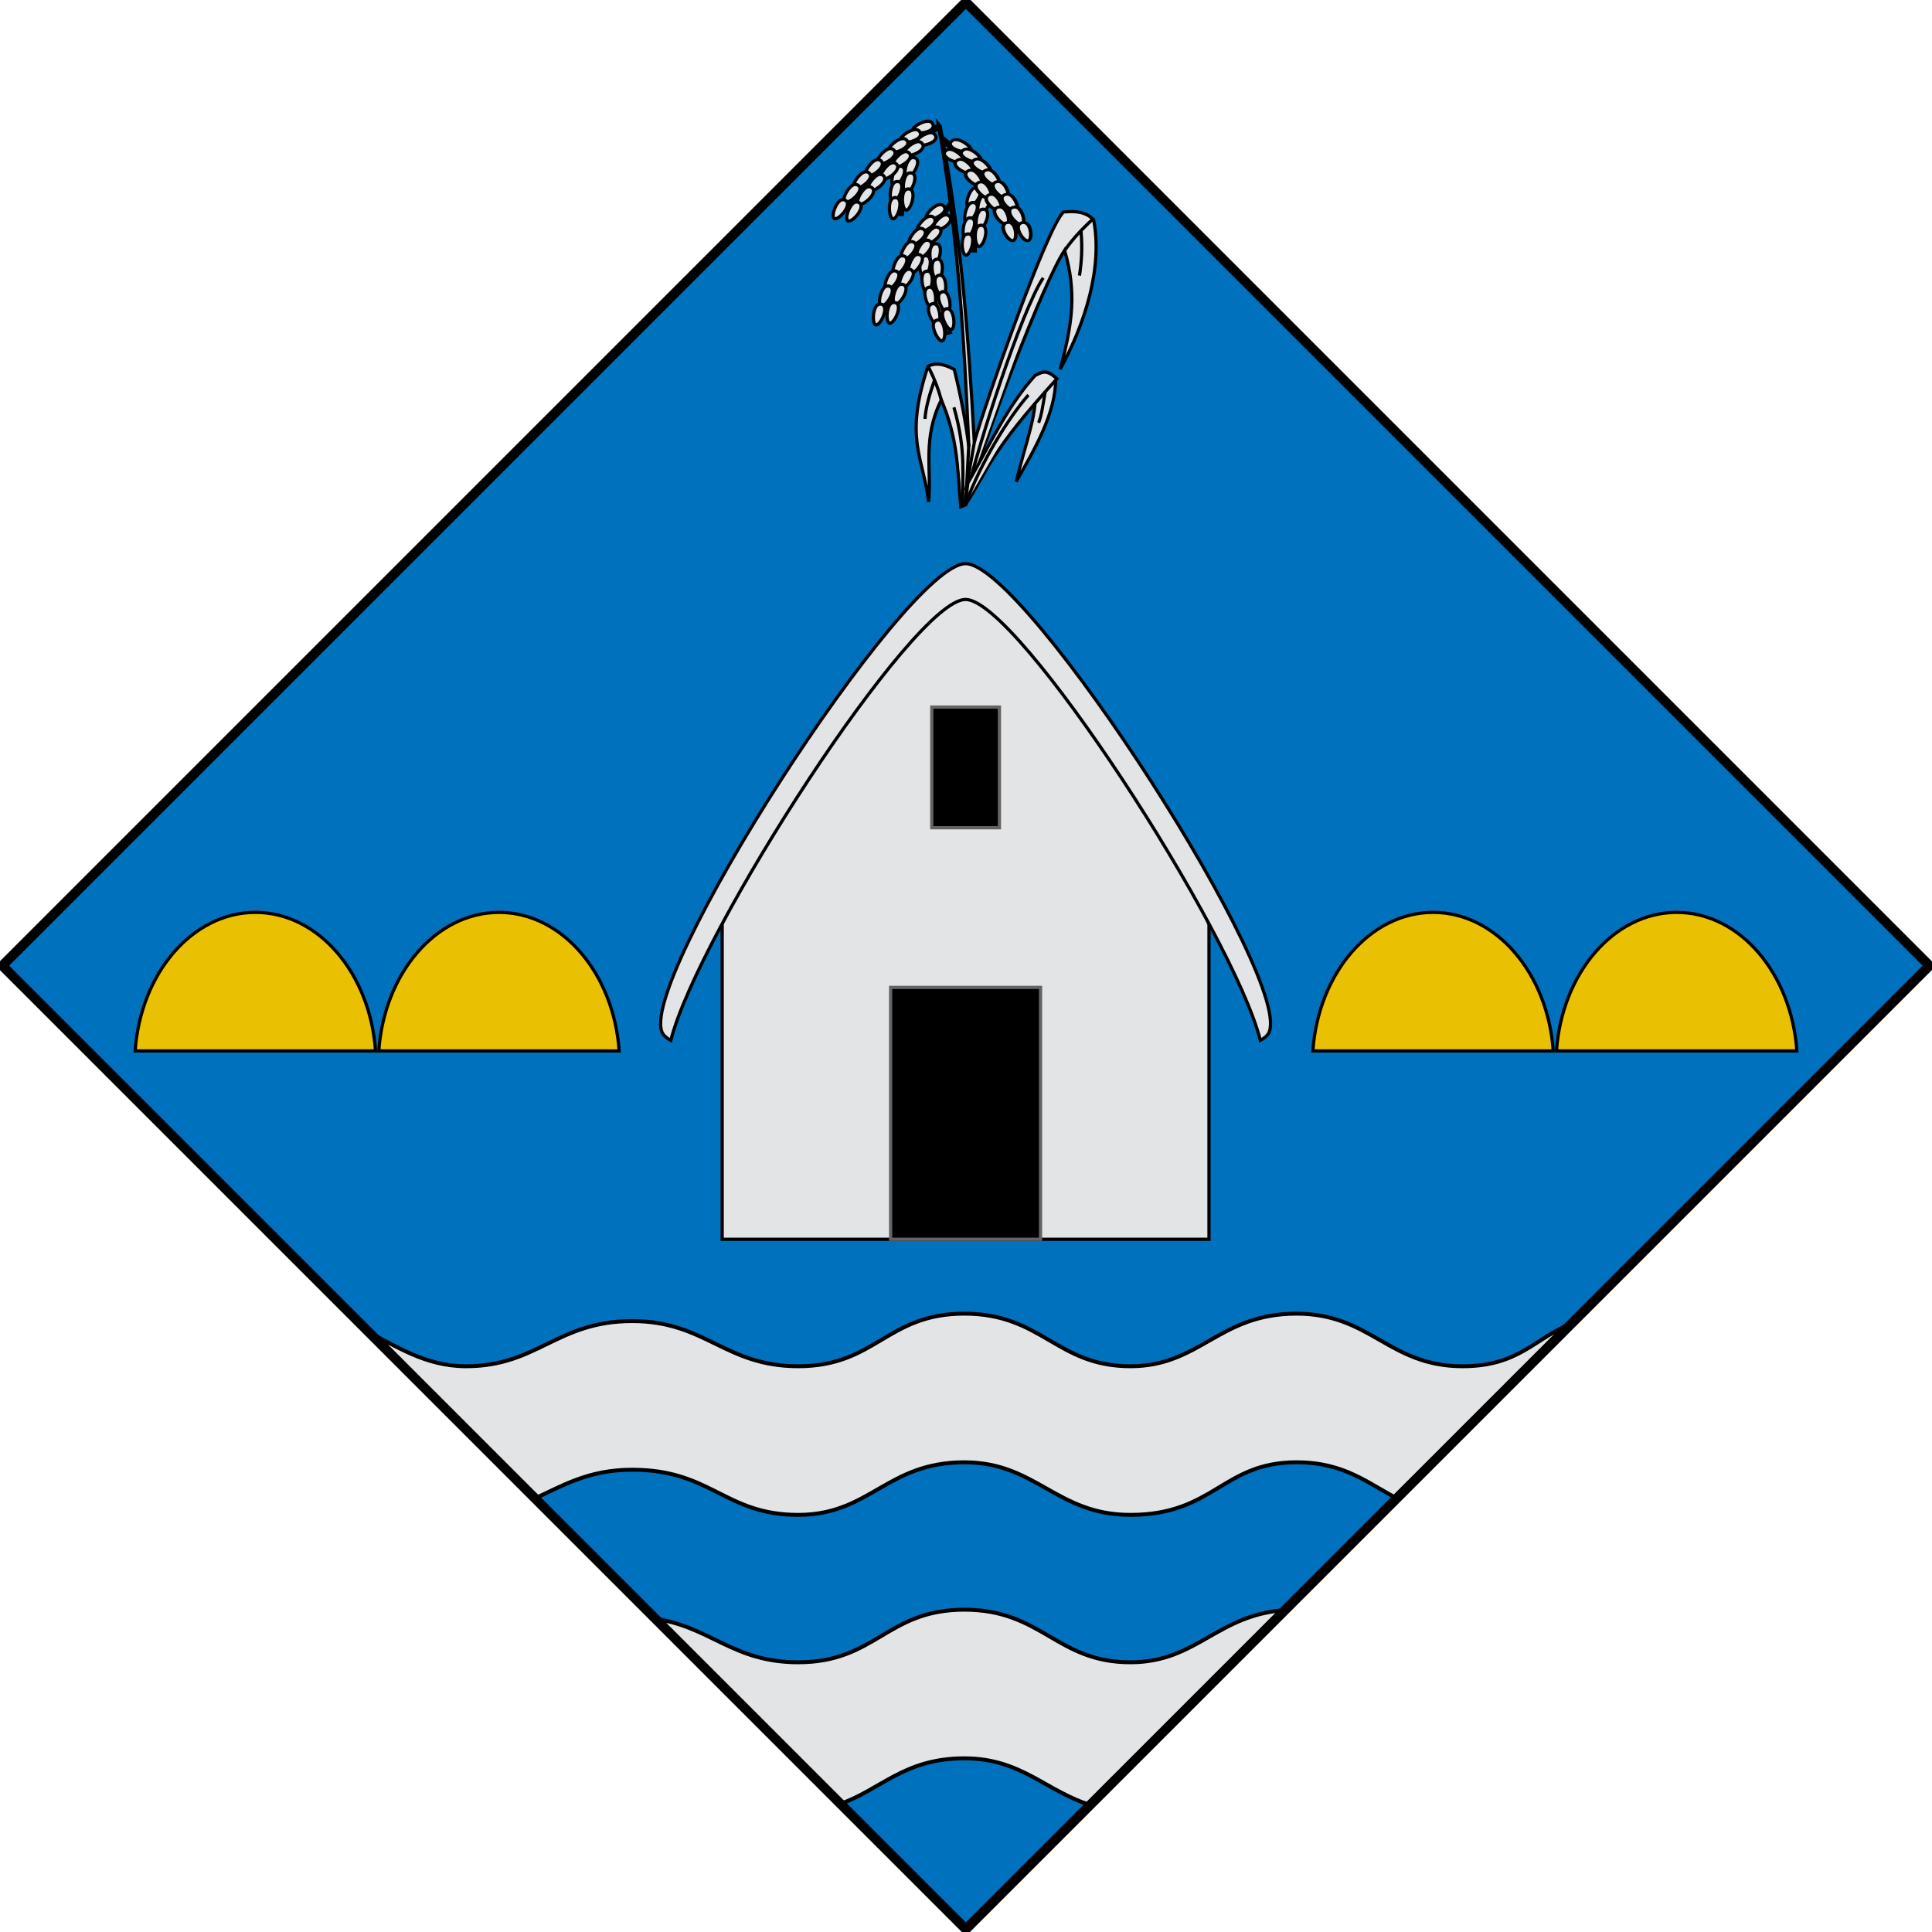 <?xml version="1.0" encoding="UTF-8" standalone="no"?>
<!-- Created with Inkscape (http://www.inkscape.org/) -->
<svg
   xmlns:svg="http://www.w3.org/2000/svg"
   xmlns="http://www.w3.org/2000/svg"
   version="1.0"
   width="600.414"
   height="600.414"
   id="svg3194">
  <defs
     id="defs3196" />
  <rect
     width="424.557"
     height="424.557"
     x="-212.279"
     y="212.279"
     transform="matrix(0.707,-0.707,0.707,0.707,0,0)"
     id="rect3834"
     style="fill:#0071bc;fill-opacity:1;fill-rule:nonzero;stroke:none;stroke-width:3.025;stroke-miterlimit:4;stroke-dasharray:none;stroke-opacity:1" />
  <path
     d=""
     id="path1887"
     style="opacity:0.64;fill:#009900;fill-opacity:1" />
  <path
     d=""
     id="path1883"
     style="opacity:0.64;fill:#009900;fill-opacity:1" />
  <path
     d=""
     id="path1881"
     style="opacity:0.64;fill:#009900;fill-opacity:1" />
  <g
     transform="translate(666.793,-373.035)"
     id="g5190" />
  <g
     transform="translate(666.793,-373.035)"
     id="g5192" />
  <g
     transform="translate(666.793,-373.035)"
     id="g5194" />
  <g
     transform="translate(-330.369,-368.984)"
     id="g4934"
     style="display:inline" />
  <path
     d=""
     id="path5344"
     style="opacity:0.64;fill:#009900;fill-opacity:1" />
  <path
     d=""
     id="path5346"
     style="opacity:0.64;fill:#009900;fill-opacity:1" />
  <path
     d=""
     id="path5348"
     style="opacity:0.64;fill:#009900;fill-opacity:1" />
  <g
     transform="translate(-273.94,-445.625)"
     id="g5598" />
  <g
     transform="translate(-273.94,-445.625)"
     id="g5600" />
  <g
     transform="translate(-273.94,-445.625)"
     id="g5602" />
  <g
     transform="translate(24.675,-508.388)"
     id="g4028"
     style="display:inline" />
  <g
     transform="translate(24.675,-508.388)"
     id="g4030"
     style="display:inline" />
  <g
     transform="translate(24.675,-508.388)"
     id="g4032" />
  <g
     transform="translate(25.207,-373.293)"
     id="layer4" />
  <g
     transform="translate(25.207,-373.293)"
     id="layer5" />
  <g
     transform="translate(25.207,-373.293)"
     id="layer6" />
  <g
     transform="matrix(0.532,0,0,0.532,-189.806,147.899)"
     id="g3433">
    <path
       d="M 778.646,261.873 C 797.74,178.733 853.94,118.784 920.833,65.518 C 974.907,104.96 1032.528,186.279 1063.021,261.873 L 1063.021,445.935 L 778.646,445.935 L 778.646,261.873 z"
       id="rect2840"
       style="fill:#e3e4e5;fill-opacity:1;fill-rule:nonzero;stroke:#000000;stroke-width:1.879;stroke-linecap:butt;stroke-linejoin:miter;marker:none;marker-start:none;marker-mid:none;marker-end:none;stroke-miterlimit:4;stroke-dashoffset:0;stroke-opacity:1;visibility:visible;display:inline;overflow:visible;enable-background:accumulate" />
    <path
       d="M 920.819,51.253 C 885.461,51.253 726.369,298.468 744.047,325.937 C 744.897,327.258 746.459,328.542 748.632,329.736 C 764.664,266.542 890.214,72.169 920.819,72.169 C 951.425,72.169 1077.013,266.552 1093.035,329.736 C 1095.207,328.543 1096.77,327.257 1097.62,325.937 C 1115.298,298.468 956.176,51.253 920.819,51.253 z"
       id="path2846"
       style="opacity:1;fill:#e3e4e5;fill-opacity:1;fill-rule:nonzero;stroke:#000000;stroke-width:1.879;stroke-linecap:butt;stroke-linejoin:miter;marker:none;marker-start:none;marker-mid:none;marker-end:none;stroke-miterlimit:4;stroke-dasharray:none;stroke-dashoffset:0;stroke-opacity:1;visibility:visible;display:inline;overflow:visible;enable-background:accumulate" />
    <rect
       width="87.584"
       height="147.137"
       x="877.041"
       y="298.798"
       id="rect3429"
       style="opacity:1;fill:#000000;fill-opacity:1;fill-rule:nonzero;stroke:#646464;stroke-width:1.879;stroke-linecap:butt;stroke-linejoin:miter;marker:none;marker-start:none;marker-mid:none;marker-end:none;stroke-miterlimit:4;stroke-dasharray:none;stroke-dashoffset:0;stroke-opacity:1;visibility:visible;display:inline;overflow:visible;enable-background:accumulate" />
    <rect
       width="39.519"
       height="70.494"
       x="901.074"
       y="135.04"
       id="rect3431"
       style="opacity:1;fill:#000000;fill-opacity:1;fill-rule:nonzero;stroke:#646464;stroke-width:1.879;stroke-linecap:butt;stroke-linejoin:miter;marker:none;marker-start:none;marker-mid:none;marker-end:none;stroke-miterlimit:4;stroke-dasharray:none;stroke-dashoffset:0;stroke-opacity:1;visibility:visible;display:inline;overflow:visible;enable-background:accumulate" />
  </g>
  <g
     transform="matrix(-0.282,-4.473618e-2,-4.4776962e-2,0.284,633.634,71.1)"
     id="g8763"
     style="opacity:1;fill:#e3e4e5;fill-opacity:1;stroke:#000000;stroke-width:3.494;stroke-miterlimit:4;stroke-dasharray:none;stroke-opacity:1;display:inline">
    <path
       d="M 1107.093,476.486 C 1098.2,399.839 1061.239,225.696 1043.866,187.954 C 1023.898,230.455 1022.832,263.616 1028.441,315.695 C 1008.919,261.241 1000.037,199.001 1017.875,150.332 C 1028.137,143.105 1038.466,144.019 1051.515,147.254 C 1066.895,166.478 1103.227,364.73 1108.406,408.057 C 1133.786,291.711 1156.594,193.102 1198.557,76.756 L 1201.144,74.454 C 1160.192,192.749 1137.722,295.544 1113.518,413.839 C 1121.351,387.089 1130.984,360.449 1142.234,333.909 C 1155.872,329.001 1164.93,330.127 1171.112,335.041 C 1184.694,416.931 1160.688,432.372 1147.428,479.609 C 1149.642,443.685 1165.039,413.074 1151.04,368.544 C 1125.956,408.801 1122.056,439.295 1112.063,479.364 L 1107.093,476.486 z"
       id="path8765"
       style="fill:#e3e4e5;fill-opacity:1;fill-rule:evenodd;stroke:#000000;stroke-width:3.494;stroke-linecap:butt;stroke-linejoin:miter;stroke-miterlimit:4;stroke-dasharray:none;stroke-opacity:1" />
    <path
       d="M 1043.753,188.154 C 1036.31,172.742 1027.521,161.087 1018.181,148.95"
       id="path8803"
       style="fill:#e3e4e5;fill-opacity:1;fill-rule:evenodd;stroke:#000000;stroke-width:3.494;stroke-linecap:butt;stroke-linejoin:miter;stroke-miterlimit:4;stroke-dasharray:none;stroke-opacity:1" />
    <path
       d="M 1029.404,164.905 C 1024.86,183.063 1023.617,198.303 1023.585,212.471"
       id="path8805"
       style="fill:#e3e4e5;fill-opacity:1;fill-rule:evenodd;stroke:#000000;stroke-width:3.494;stroke-linecap:butt;stroke-linejoin:miter;stroke-miterlimit:4;stroke-dasharray:none;stroke-opacity:1" />
    <path
       d="M 1062.187,221.006 C 1080.556,260.743 1104.511,417.321 1107.097,460.725"
       id="path8807"
       style="fill:#e3e4e5;fill-opacity:1;fill-rule:evenodd;stroke:#000000;stroke-width:3.494;stroke-linecap:butt;stroke-linejoin:miter;stroke-miterlimit:4;stroke-dasharray:none;stroke-opacity:1" />
    <path
       d="M 1114.055,410.334 L 1107.093,476.486 L 1107.093,476.486"
       id="path8809"
       style="fill:#e3e4e5;fill-opacity:1;fill-rule:evenodd;stroke:#000000;stroke-width:3.494;stroke-linecap:butt;stroke-linejoin:miter;stroke-miterlimit:4;stroke-dasharray:none;stroke-opacity:1" />
    <path
       d="M 1108.263,405.154 L 1109.321,461.184"
       id="path8811"
       style="fill:#e3e4e5;fill-opacity:1;fill-rule:evenodd;stroke:#000000;stroke-width:3.494;stroke-linecap:butt;stroke-linejoin:miter;stroke-miterlimit:4;stroke-dasharray:none;stroke-opacity:1" />
    <path
       d="M 1136.207,374.386 C 1114.744,420.634 1116.529,444.509 1109.918,477.624"
       id="path8813"
       style="fill:#e3e4e5;fill-opacity:1;fill-rule:evenodd;stroke:#000000;stroke-width:3.494;stroke-linecap:butt;stroke-linejoin:miter;stroke-miterlimit:4;stroke-dasharray:none;stroke-opacity:1" />
    <path
       d="M 1150.281,370.427 C 1154.709,360.163 1160.688,348.997 1170.431,335.643"
       id="path8815"
       style="fill:#e3e4e5;fill-opacity:1;fill-rule:evenodd;stroke:#000000;stroke-width:3.494;stroke-linecap:butt;stroke-linejoin:miter;stroke-miterlimit:4;stroke-dasharray:none;stroke-opacity:1" />
    <path
       d="M 1161.613,348.288 C 1164.521,363.866 1166.556,378.845 1165.382,391.619"
       id="path8817"
       style="fill:#e3e4e5;fill-opacity:1;fill-rule:evenodd;stroke:#000000;stroke-width:3.494;stroke-linecap:butt;stroke-linejoin:miter;stroke-miterlimit:4;stroke-dasharray:none;stroke-opacity:1" />
    <g
       transform="matrix(1.106,0,0,1.165,-115.09,-80.829)"
       id="g3016"
       style="fill:#e3e4e5;stroke-width:3.08;stroke-miterlimit:4;stroke-dasharray:none">
      <path
         d="M 1036.833,349.384 C 1031.692,381.246 1045.797,415.514 1059.431,449.722 C 1057.004,417.751 1046.978,371.851 1057.623,363.847"
         id="path2431"
         style="fill:#e3e4e5;fill-rule:evenodd;stroke:#000000;stroke-width:3.08;stroke-linecap:butt;stroke-linejoin:miter;stroke-miterlimit:4;stroke-dasharray:none;stroke-opacity:1" />
      <path
         d="M 1105.547,478.903 L 1106.182,458.113 C 1091.177,420.656 1078.966,380.405 1057.271,349.639 C 1051.987,346.448 1047.883,341.289 1035.674,349.639 C 1090.521,427.996 1087.938,442.165 1105.547,478.903 z"
         id="path2429"
         style="fill:#e3e4e5;fill-rule:evenodd;stroke:#000000;stroke-width:3.08;stroke-linecap:butt;stroke-linejoin:miter;stroke-miterlimit:4;stroke-dasharray:none;stroke-opacity:1" />
      <path
         d="M 262.751,287.774 C 262.466,306.679 262.677,309.655 261.151,316.939"
         transform="matrix(-1.031,0,0,1.031,1315.897,65.8)"
         id="path2433"
         style="fill:#e3e4e5;fill-rule:evenodd;stroke:#000000;stroke-width:2.986;stroke-linecap:butt;stroke-linejoin:miter;stroke-miterlimit:4;stroke-dasharray:none;stroke-opacity:1" />
      <path
         d="M 204.562,398.674 C 212.395,360.826 231.782,316.842 247.366,293.69"
         transform="matrix(-1.031,0,0,1.031,1315.897,65.8)"
         id="path2437"
         style="fill:#e3e4e5;fill-rule:evenodd;stroke:#000000;stroke-width:2.986;stroke-linecap:butt;stroke-linejoin:miter;stroke-miterlimit:4;stroke-dasharray:none;stroke-opacity:1" />
    </g>
    <path
       d="M 1190.981,193.874 C 1183.093,242.68 1172.279,259.041 1152.73,295.037 L 1156.066,296.433 C 1179.095,259.573 1183.889,241.334 1194.317,195.269 L 1190.981,193.874 z"
       id="path3109"
       style="fill:#e3e4e5;fill-rule:nonzero;stroke:#000000;stroke-width:3.494;stroke-linecap:butt;stroke-linejoin:miter;marker:none;marker-start:none;marker-mid:none;marker-end:none;stroke-miterlimit:4;stroke-dasharray:none;stroke-dashoffset:0;visibility:visible;display:inline;overflow:visible;enable-background:accumulate" />
    <path
       d="M 1190.104,210.258 C 1190.389,217.217 1193.579,224.171 1196.349,224.278 C 1199.119,224.386 1201.605,216.833 1201.32,209.874 C 1201.035,202.915 1198.089,201.277 1195.319,201.17 C 1192.549,201.062 1189.819,203.299 1190.104,210.258 z"
       id="path3111"
       style="fill:#e3e4e5;fill-rule:nonzero;stroke:#000000;stroke-width:3.494;stroke-linecap:butt;stroke-linejoin:miter;marker:none;marker-start:none;marker-mid:none;marker-end:none;stroke-miterlimit:4;stroke-dasharray:none;stroke-dashoffset:0;visibility:visible;display:inline;overflow:visible;enable-background:accumulate" />
    <path
       d="M 1185.975,225.775 C 1185.585,232.729 1188.088,239.959 1190.834,240.334 C 1193.581,240.709 1196.786,233.432 1197.176,226.478 C 1197.565,219.524 1194.792,217.608 1192.045,217.234 C 1189.298,216.859 1186.364,218.821 1185.975,225.775 z"
       id="path3113"
       style="fill:#e3e4e5;fill-rule:nonzero;stroke:#000000;stroke-width:3.494;stroke-linecap:butt;stroke-linejoin:miter;marker:none;marker-start:none;marker-mid:none;marker-end:none;stroke-miterlimit:4;stroke-dasharray:none;stroke-dashoffset:0;visibility:visible;display:inline;overflow:visible;enable-background:accumulate" />
    <path
       d="M 1181.231,241.362 C 1180.027,248.222 1181.663,255.696 1184.346,256.391 C 1187.03,257.086 1191.068,250.235 1192.272,243.376 C 1193.476,236.516 1190.946,234.288 1188.262,233.593 C 1185.579,232.898 1182.435,234.502 1181.231,241.362 z"
       id="path3115"
       style="fill:#e3e4e5;fill-rule:nonzero;stroke:#000000;stroke-width:3.494;stroke-linecap:butt;stroke-linejoin:miter;marker:none;marker-start:none;marker-mid:none;marker-end:none;stroke-miterlimit:4;stroke-dasharray:none;stroke-dashoffset:0;visibility:visible;display:inline;overflow:visible;enable-background:accumulate" />
    <path
       d="M 1175.418,257.03 C 1173.155,263.617 1173.6,271.255 1176.141,272.361 C 1178.683,273.468 1183.744,267.335 1186.007,260.748 C 1188.271,254.161 1186.121,251.565 1183.58,250.458 C 1181.038,249.351 1177.681,250.443 1175.418,257.03 z"
       id="path3117"
       style="fill:#e3e4e5;fill-rule:nonzero;stroke:#000000;stroke-width:3.494;stroke-linecap:butt;stroke-linejoin:miter;marker:none;marker-start:none;marker-mid:none;marker-end:none;stroke-miterlimit:4;stroke-dasharray:none;stroke-dashoffset:0;visibility:visible;display:inline;overflow:visible;enable-background:accumulate" />
    <path
       d="M 1168.74,273.403 C 1165.829,279.73 1165.508,287.374 1167.926,288.73 C 1170.344,290.085 1175.993,284.489 1178.904,278.162 C 1181.815,271.835 1179.936,269.036 1177.518,267.68 C 1175.1,266.325 1171.651,267.076 1168.74,273.403 z"
       id="path3119"
       style="fill:#e3e4e5;fill-rule:nonzero;stroke:#000000;stroke-width:3.494;stroke-linecap:butt;stroke-linejoin:miter;marker:none;marker-start:none;marker-mid:none;marker-end:none;stroke-miterlimit:4;stroke-dasharray:none;stroke-dashoffset:0;visibility:visible;display:inline;overflow:visible;enable-background:accumulate" />
    <path
       d="M 1160.737,289.989 C 1157.826,296.316 1157.505,303.96 1159.923,305.316 C 1162.341,306.671 1167.991,301.075 1170.901,294.748 C 1173.812,288.421 1171.934,285.622 1169.515,284.266 C 1167.097,282.911 1163.648,283.662 1160.737,289.989 z"
       id="path3121"
       style="fill:#e3e4e5;fill-rule:nonzero;stroke:#000000;stroke-width:3.494;stroke-linecap:butt;stroke-linejoin:miter;marker:none;marker-start:none;marker-mid:none;marker-end:none;stroke-miterlimit:4;stroke-dasharray:none;stroke-dashoffset:0;visibility:visible;display:inline;overflow:visible;enable-background:accumulate" />
    <path
       d="M 1177.148,211.235 C 1176.759,218.189 1179.261,225.419 1182.008,225.794 C 1184.754,226.168 1187.96,218.891 1188.349,211.938 C 1188.739,204.984 1185.965,203.068 1183.218,202.693 C 1180.472,202.318 1177.538,204.281 1177.148,211.235 z"
       id="path3127"
       style="fill:#e3e4e5;fill-rule:nonzero;stroke:#000000;stroke-width:3.494;stroke-linecap:butt;stroke-linejoin:miter;marker:none;marker-start:none;marker-mid:none;marker-end:none;stroke-miterlimit:4;stroke-dasharray:none;stroke-dashoffset:0;visibility:visible;display:inline;overflow:visible;enable-background:accumulate" />
    <path
       d="M 1172.405,226.822 C 1171.201,233.682 1172.836,241.155 1175.52,241.85 C 1178.204,242.545 1182.242,235.695 1183.445,228.835 C 1184.649,221.976 1182.12,219.747 1179.436,219.052 C 1176.752,218.357 1173.608,219.962 1172.405,226.822 z"
       id="path3129"
       style="fill:#e3e4e5;fill-rule:nonzero;stroke:#000000;stroke-width:3.494;stroke-linecap:butt;stroke-linejoin:miter;marker:none;marker-start:none;marker-mid:none;marker-end:none;stroke-miterlimit:4;stroke-dasharray:none;stroke-dashoffset:0;visibility:visible;display:inline;overflow:visible;enable-background:accumulate" />
    <path
       d="M 1166.592,242.49 C 1164.329,249.077 1164.774,256.714 1167.315,257.821 C 1169.857,258.928 1174.918,252.795 1177.181,246.208 C 1179.444,239.621 1177.295,237.024 1174.753,235.918 C 1172.212,234.811 1168.855,235.903 1166.592,242.49 z"
       id="path3131"
       style="fill:#e3e4e5;fill-rule:nonzero;stroke:#000000;stroke-width:3.494;stroke-linecap:butt;stroke-linejoin:miter;marker:none;marker-start:none;marker-mid:none;marker-end:none;stroke-miterlimit:4;stroke-dasharray:none;stroke-dashoffset:0;visibility:visible;display:inline;overflow:visible;enable-background:accumulate" />
    <path
       d="M 1159.914,258.863 C 1157.003,265.19 1156.681,272.834 1159.099,274.189 C 1161.517,275.545 1167.167,269.949 1170.078,263.622 C 1172.988,257.295 1171.11,254.496 1168.692,253.14 C 1166.274,251.785 1162.824,252.536 1159.914,258.863 z"
       id="path3133"
       style="fill:#e3e4e5;fill-rule:nonzero;stroke:#000000;stroke-width:3.494;stroke-linecap:butt;stroke-linejoin:miter;marker:none;marker-start:none;marker-mid:none;marker-end:none;stroke-miterlimit:4;stroke-dasharray:none;stroke-dashoffset:0;visibility:visible;display:inline;overflow:visible;enable-background:accumulate" />
    <path
       d="M 1152.833,276.362 C 1149.922,282.689 1149.601,290.333 1152.019,291.688 C 1154.437,293.044 1160.087,287.448 1162.997,281.121 C 1165.908,274.794 1164.03,271.995 1161.611,270.639 C 1159.193,269.284 1155.744,270.035 1152.833,276.362 z"
       id="path3135"
       style="fill:#e3e4e5;fill-rule:nonzero;stroke:#000000;stroke-width:3.494;stroke-linecap:butt;stroke-linejoin:miter;marker:none;marker-start:none;marker-mid:none;marker-end:none;stroke-miterlimit:4;stroke-dasharray:none;stroke-dashoffset:0;visibility:visible;display:inline;overflow:visible;enable-background:accumulate" />
    <g
       id="g3089"
       style="fill:#e3e4e5;stroke-width:3.494;stroke-miterlimit:4;stroke-dasharray:none">
      <path
         d="M 1172.6,159.53 C 1201.326,199.768 1216.9,242.199 1223.726,286.09 L 1227.078,284.735 C 1220.78,239.696 1200.945,198.251 1175.953,158.176 L 1172.6,159.53 z"
         id="rect3058"
         style="fill:#e3e4e5;fill-rule:nonzero;stroke:#000000;stroke-width:3.494;stroke-linecap:butt;stroke-linejoin:miter;marker:none;marker-start:none;marker-mid:none;marker-end:none;stroke-miterlimit:4;stroke-dasharray:none;stroke-dashoffset:0;visibility:visible;display:inline;overflow:visible;enable-background:accumulate" />
      <path
         d="M 1183.502,171.793 C 1188.6,176.538 1195.759,179.237 1197.803,177.365 C 1199.848,175.493 1196.302,168.375 1191.204,163.63 C 1186.106,158.884 1182.86,159.792 1180.816,161.664 C 1178.771,163.537 1178.405,167.047 1183.502,171.793 z"
         id="path3056"
         style="fill:#e3e4e5;fill-rule:nonzero;stroke:#000000;stroke-width:3.494;stroke-linecap:butt;stroke-linejoin:miter;marker:none;marker-start:none;marker-mid:none;marker-end:none;stroke-miterlimit:4;stroke-dasharray:none;stroke-dashoffset:0;visibility:visible;display:inline;overflow:visible;enable-background:accumulate" />
      <path
         d="M 1191.483,185.726 C 1196.097,190.942 1202.962,194.321 1205.178,192.655 C 1207.393,190.99 1204.553,183.563 1199.938,178.346 C 1195.323,173.13 1192.004,173.72 1189.789,175.385 C 1187.572,177.051 1186.868,180.51 1191.483,185.726 z"
         id="path3061"
         style="fill:#e3e4e5;fill-rule:nonzero;stroke:#000000;stroke-width:3.494;stroke-linecap:butt;stroke-linejoin:miter;marker:none;marker-start:none;marker-mid:none;marker-end:none;stroke-miterlimit:4;stroke-dasharray:none;stroke-dashoffset:0;visibility:visible;display:inline;overflow:visible;enable-background:accumulate" />
      <path
         d="M 1199.075,200.141 C 1203.045,205.864 1209.465,210.025 1211.861,208.632 C 1214.258,207.238 1212.309,199.528 1208.339,193.806 C 1204.369,188.084 1201.004,188.279 1198.608,189.673 C 1196.211,191.067 1195.105,194.419 1199.075,200.141 z"
         id="path3063"
         style="fill:#e3e4e5;fill-rule:nonzero;stroke:#000000;stroke-width:3.494;stroke-linecap:butt;stroke-linejoin:miter;marker:none;marker-start:none;marker-mid:none;marker-end:none;stroke-miterlimit:4;stroke-dasharray:none;stroke-dashoffset:0;visibility:visible;display:inline;overflow:visible;enable-background:accumulate" />
      <path
         d="M 1205.966,215.367 C 1208.991,221.64 1214.679,226.756 1217.264,225.754 C 1219.849,224.753 1219.132,216.834 1216.108,210.56 C 1213.083,204.287 1209.728,203.953 1207.143,204.954 C 1204.558,205.955 1202.941,209.093 1205.966,215.367 z"
         id="path3065"
         style="fill:#e3e4e5;fill-rule:nonzero;stroke:#000000;stroke-width:3.494;stroke-linecap:butt;stroke-linejoin:miter;marker:none;marker-start:none;marker-mid:none;marker-end:none;stroke-miterlimit:4;stroke-dasharray:none;stroke-dashoffset:0;visibility:visible;display:inline;overflow:visible;enable-background:accumulate" />
      <path
         d="M 1212.737,231.701 C 1215.119,238.246 1220.267,243.905 1222.939,243.167 C 1225.612,242.43 1225.69,234.478 1223.309,227.934 C 1220.927,221.389 1217.622,220.721 1214.95,221.459 C 1212.278,222.197 1210.355,225.157 1212.737,231.701 z"
         id="path3067"
         style="fill:#e3e4e5;fill-rule:nonzero;stroke:#000000;stroke-width:3.494;stroke-linecap:butt;stroke-linejoin:miter;marker:none;marker-start:none;marker-mid:none;marker-end:none;stroke-miterlimit:4;stroke-dasharray:none;stroke-dashoffset:0;visibility:visible;display:inline;overflow:visible;enable-background:accumulate" />
      <path
         d="M 1218.716,249.119 C 1221.098,255.664 1226.247,261.323 1228.919,260.585 C 1231.591,259.848 1231.67,251.896 1229.288,245.352 C 1226.906,238.807 1223.602,238.139 1220.93,238.877 C 1218.257,239.615 1216.334,242.575 1218.716,249.119 z"
         id="path3069"
         style="fill:#e3e4e5;fill-rule:nonzero;stroke:#000000;stroke-width:3.494;stroke-linecap:butt;stroke-linejoin:miter;marker:none;marker-start:none;marker-mid:none;marker-end:none;stroke-miterlimit:4;stroke-dasharray:none;stroke-dashoffset:0;visibility:visible;display:inline;overflow:visible;enable-background:accumulate" />
      <path
         d="M 1222.699,265.966 C 1224.398,272.72 1228.94,278.877 1231.674,278.417 C 1234.407,277.957 1235.3,270.056 1233.601,263.301 C 1231.902,256.547 1228.684,255.544 1225.95,256.005 C 1223.216,256.465 1221,259.212 1222.699,265.966 z"
         id="path3071"
         style="fill:#e3e4e5;fill-rule:nonzero;stroke:#000000;stroke-width:3.494;stroke-linecap:butt;stroke-linejoin:miter;marker:none;marker-start:none;marker-mid:none;marker-end:none;stroke-miterlimit:4;stroke-dasharray:none;stroke-dashoffset:0;visibility:visible;display:inline;overflow:visible;enable-background:accumulate" />
      <path
         d="M 1227.103,285.939 C 1227.769,292.871 1231.335,299.64 1234.106,299.596 C 1236.878,299.552 1238.947,291.874 1238.282,284.941 C 1237.616,278.008 1234.585,276.534 1231.813,276.578 C 1229.042,276.623 1226.438,279.006 1227.103,285.939 z"
         id="path3073"
         style="fill:#e3e4e5;fill-rule:nonzero;stroke:#000000;stroke-width:3.494;stroke-linecap:butt;stroke-linejoin:miter;marker:none;marker-start:none;marker-mid:none;marker-end:none;stroke-miterlimit:4;stroke-dasharray:none;stroke-dashoffset:0;visibility:visible;display:inline;overflow:visible;enable-background:accumulate" />
      <path
         d="M 1174.981,181.601 C 1179.596,186.817 1186.46,190.195 1188.676,188.53 C 1190.892,186.864 1188.051,179.437 1183.437,174.221 C 1178.822,169.004 1175.503,169.594 1173.287,171.26 C 1171.071,172.925 1170.366,176.384 1174.981,181.601 z"
         id="path3075"
         style="fill:#e3e4e5;fill-rule:nonzero;stroke:#000000;stroke-width:3.494;stroke-linecap:butt;stroke-linejoin:miter;marker:none;marker-start:none;marker-mid:none;marker-end:none;stroke-miterlimit:4;stroke-dasharray:none;stroke-dashoffset:0;visibility:visible;display:inline;overflow:visible;enable-background:accumulate" />
      <path
         d="M 1182.574,196.016 C 1186.544,201.738 1192.964,205.9 1195.36,204.506 C 1197.756,203.112 1195.808,195.403 1191.838,189.681 C 1187.868,183.958 1184.502,184.154 1182.106,185.548 C 1179.71,186.941 1178.604,190.294 1182.574,196.016 z"
         id="path3077"
         style="fill:#e3e4e5;fill-rule:nonzero;stroke:#000000;stroke-width:3.494;stroke-linecap:butt;stroke-linejoin:miter;marker:none;marker-start:none;marker-mid:none;marker-end:none;stroke-miterlimit:4;stroke-dasharray:none;stroke-dashoffset:0;visibility:visible;display:inline;overflow:visible;enable-background:accumulate" />
      <path
         d="M 1189.464,211.241 C 1192.489,217.515 1198.178,222.63 1200.763,221.629 C 1203.348,220.628 1202.631,212.708 1199.606,206.435 C 1196.581,200.161 1193.227,199.827 1190.642,200.829 C 1188.057,201.83 1186.439,204.968 1189.464,211.241 z"
         id="path3079"
         style="fill:#e3e4e5;fill-rule:nonzero;stroke:#000000;stroke-width:3.494;stroke-linecap:butt;stroke-linejoin:miter;marker:none;marker-start:none;marker-mid:none;marker-end:none;stroke-miterlimit:4;stroke-dasharray:none;stroke-dashoffset:0;visibility:visible;display:inline;overflow:visible;enable-background:accumulate" />
      <path
         d="M 1196.235,227.576 C 1198.617,234.12 1203.766,239.78 1206.438,239.042 C 1209.11,238.304 1209.189,230.353 1206.807,223.808 C 1204.425,217.264 1201.121,216.596 1198.449,217.334 C 1195.776,218.071 1193.853,221.031 1196.235,227.576 z"
         id="path3081"
         style="fill:#e3e4e5;fill-rule:nonzero;stroke:#000000;stroke-width:3.494;stroke-linecap:butt;stroke-linejoin:miter;marker:none;marker-start:none;marker-mid:none;marker-end:none;stroke-miterlimit:4;stroke-dasharray:none;stroke-dashoffset:0;visibility:visible;display:inline;overflow:visible;enable-background:accumulate" />
      <path
         d="M 1203.512,244.994 C 1205.894,251.538 1211.043,257.198 1213.715,256.46 C 1216.387,255.722 1216.466,247.771 1214.084,241.226 C 1211.702,234.682 1208.398,234.014 1205.726,234.752 C 1203.054,235.489 1201.13,238.449 1203.512,244.994 z"
         id="path3083"
         style="fill:#e3e4e5;fill-rule:nonzero;stroke:#000000;stroke-width:3.494;stroke-linecap:butt;stroke-linejoin:miter;marker:none;marker-start:none;marker-mid:none;marker-end:none;stroke-miterlimit:4;stroke-dasharray:none;stroke-dashoffset:0;visibility:visible;display:inline;overflow:visible;enable-background:accumulate" />
      <path
         d="M 1208.26,261.841 C 1209.959,268.595 1214.501,274.752 1217.235,274.292 C 1219.968,273.832 1220.861,265.93 1219.162,259.176 C 1217.463,252.422 1214.245,251.419 1211.511,251.879 C 1208.777,252.339 1206.561,255.087 1208.26,261.841 z"
         id="path3085"
         style="fill:#e3e4e5;fill-rule:nonzero;stroke:#000000;stroke-width:3.494;stroke-linecap:butt;stroke-linejoin:miter;marker:none;marker-start:none;marker-mid:none;marker-end:none;stroke-miterlimit:4;stroke-dasharray:none;stroke-dashoffset:0;visibility:visible;display:inline;overflow:visible;enable-background:accumulate" />
      <path
         d="M 1212.664,281.813 C 1213.33,288.746 1216.896,295.515 1219.668,295.471 C 1222.439,295.426 1224.509,287.748 1223.843,280.816 C 1223.177,273.883 1220.146,272.408 1217.374,272.453 C 1214.603,272.497 1211.999,274.88 1212.664,281.813 z"
         id="path3087"
         style="fill:#e3e4e5;fill-rule:nonzero;stroke:#000000;stroke-width:3.494;stroke-linecap:butt;stroke-linejoin:miter;marker:none;marker-start:none;marker-mid:none;marker-end:none;stroke-miterlimit:4;stroke-dasharray:none;stroke-dashoffset:0;visibility:visible;display:inline;overflow:visible;enable-background:accumulate" />
    </g>
    <g
       transform="matrix(0.959,-0.283,0.283,0.959,27.678,354.23)"
       id="g3249"
       style="fill:#e3e4e5;stroke-width:3.494;stroke-miterlimit:4;stroke-dasharray:none">
      <path
         d="M 1221.165,98.988 C 1216.363,132.738 1209.78,144.051 1197.88,168.943 L 1199.911,169.908 C 1213.93,144.419 1216.848,131.807 1223.196,99.953 L 1221.165,98.988 z"
         id="path3157"
         style="fill:#e3e4e5;fill-rule:nonzero;stroke:#000000;stroke-width:3.494;stroke-linecap:butt;stroke-linejoin:miter;marker:none;marker-start:none;marker-mid:none;marker-end:none;stroke-miterlimit:4;stroke-dasharray:none;stroke-dashoffset:0;visibility:visible;display:inline;overflow:visible;enable-background:accumulate" />
      <path
         d="M 1218.983,115.372 C 1219.268,122.331 1222.457,129.285 1225.227,129.392 C 1227.998,129.5 1230.484,121.947 1230.199,114.988 C 1229.914,108.029 1226.968,106.391 1224.198,106.284 C 1221.428,106.176 1218.697,108.413 1218.983,115.372 z"
         id="path3159"
         style="fill:#e3e4e5;fill-rule:nonzero;stroke:#000000;stroke-width:3.494;stroke-linecap:butt;stroke-linejoin:miter;marker:none;marker-start:none;marker-mid:none;marker-end:none;stroke-miterlimit:4;stroke-dasharray:none;stroke-dashoffset:0;visibility:visible;display:inline;overflow:visible;enable-background:accumulate" />
      <path
         d="M 1214.853,130.889 C 1214.464,137.843 1216.966,145.073 1219.713,145.448 C 1222.459,145.823 1225.665,138.546 1226.054,131.592 C 1226.444,124.638 1223.67,122.722 1220.924,122.348 C 1218.177,121.973 1215.243,123.935 1214.853,130.889 z"
         id="path3161"
         style="fill:#e3e4e5;fill-rule:nonzero;stroke:#000000;stroke-width:3.494;stroke-linecap:butt;stroke-linejoin:miter;marker:none;marker-start:none;marker-mid:none;marker-end:none;stroke-miterlimit:4;stroke-dasharray:none;stroke-dashoffset:0;visibility:visible;display:inline;overflow:visible;enable-background:accumulate" />
      <path
         d="M 1210.11,146.476 C 1208.906,153.336 1210.541,160.809 1213.225,161.504 C 1215.909,162.2 1219.947,155.349 1221.15,148.49 C 1222.354,141.63 1219.825,139.402 1217.141,138.707 C 1214.457,138.012 1211.313,139.616 1210.11,146.476 z"
         id="path3163"
         style="fill:#e3e4e5;fill-rule:nonzero;stroke:#000000;stroke-width:3.494;stroke-linecap:butt;stroke-linejoin:miter;marker:none;marker-start:none;marker-mid:none;marker-end:none;stroke-miterlimit:4;stroke-dasharray:none;stroke-dashoffset:0;visibility:visible;display:inline;overflow:visible;enable-background:accumulate" />
      <path
         d="M 1204.297,162.144 C 1202.034,168.731 1202.478,176.368 1205.02,177.475 C 1207.562,178.582 1212.623,172.449 1214.886,165.862 C 1217.149,159.275 1215,156.679 1212.458,155.572 C 1209.917,154.465 1206.56,155.557 1204.297,162.144 z"
         id="path3165"
         style="fill:#e3e4e5;fill-rule:nonzero;stroke:#000000;stroke-width:3.494;stroke-linecap:butt;stroke-linejoin:miter;marker:none;marker-start:none;marker-mid:none;marker-end:none;stroke-miterlimit:4;stroke-dasharray:none;stroke-dashoffset:0;visibility:visible;display:inline;overflow:visible;enable-background:accumulate" />
      <path
         d="M 1206.027,116.349 C 1205.638,123.303 1208.14,130.533 1210.886,130.907 C 1213.633,131.282 1216.839,124.005 1217.228,117.052 C 1217.617,110.098 1214.844,108.182 1212.097,107.807 C 1209.35,107.432 1206.416,109.395 1206.027,116.349 z"
         id="path3171"
         style="fill:#e3e4e5;fill-rule:nonzero;stroke:#000000;stroke-width:3.494;stroke-linecap:butt;stroke-linejoin:miter;marker:none;marker-start:none;marker-mid:none;marker-end:none;stroke-miterlimit:4;stroke-dasharray:none;stroke-dashoffset:0;visibility:visible;display:inline;overflow:visible;enable-background:accumulate" />
      <path
         d="M 1201.283,131.936 C 1200.079,138.795 1201.715,146.269 1204.399,146.964 C 1207.082,147.659 1211.12,140.809 1212.324,133.949 C 1213.528,127.09 1210.998,124.861 1208.315,124.166 C 1205.631,123.471 1202.487,125.076 1201.283,131.936 z"
         id="path3173"
         style="fill:#e3e4e5;fill-rule:nonzero;stroke:#000000;stroke-width:3.494;stroke-linecap:butt;stroke-linejoin:miter;marker:none;marker-start:none;marker-mid:none;marker-end:none;stroke-miterlimit:4;stroke-dasharray:none;stroke-dashoffset:0;visibility:visible;display:inline;overflow:visible;enable-background:accumulate" />
      <path
         d="M 1195.47,147.604 C 1193.207,154.191 1193.652,161.828 1196.194,162.935 C 1198.735,164.042 1203.796,157.909 1206.06,151.322 C 1208.323,144.735 1206.174,142.138 1203.632,141.032 C 1201.09,139.925 1197.734,141.017 1195.47,147.604 z"
         id="path3175"
         style="fill:#e3e4e5;fill-rule:nonzero;stroke:#000000;stroke-width:3.494;stroke-linecap:butt;stroke-linejoin:miter;marker:none;marker-start:none;marker-mid:none;marker-end:none;stroke-miterlimit:4;stroke-dasharray:none;stroke-dashoffset:0;visibility:visible;display:inline;overflow:visible;enable-background:accumulate" />
    </g>
    <g
       transform="matrix(0.959,-0.283,0.283,0.959,28.557,255.051)"
       id="g3181"
       style="fill:#e3e4e5;stroke-width:3.494;stroke-miterlimit:4;stroke-dasharray:none">
      <path
         d="M 1172.689,162.055 C 1201.415,202.293 1216.9,242.199 1223.726,286.09 L 1227.078,284.735 C 1220.78,239.696 1200.232,199.54 1175.239,159.465 L 1172.689,162.055 z"
         id="path3183"
         style="fill:#e3e4e5;fill-rule:nonzero;stroke:#000000;stroke-width:3.494;stroke-linecap:butt;stroke-linejoin:miter;marker:none;marker-start:none;marker-mid:none;marker-end:none;stroke-miterlimit:4;stroke-dasharray:none;stroke-dashoffset:0;visibility:visible;display:inline;overflow:visible;enable-background:accumulate" />
      <path
         d="M 1183.502,171.793 C 1188.6,176.538 1195.759,179.237 1197.803,177.365 C 1199.848,175.493 1196.302,168.375 1191.204,163.63 C 1186.106,158.884 1182.86,159.792 1180.816,161.664 C 1178.771,163.537 1178.405,167.047 1183.502,171.793 z"
         id="path3185"
         style="fill:#e3e4e5;fill-rule:nonzero;stroke:#000000;stroke-width:3.494;stroke-linecap:butt;stroke-linejoin:miter;marker:none;marker-start:none;marker-mid:none;marker-end:none;stroke-miterlimit:4;stroke-dasharray:none;stroke-dashoffset:0;visibility:visible;display:inline;overflow:visible;enable-background:accumulate" />
      <path
         d="M 1191.483,185.726 C 1196.097,190.942 1202.962,194.321 1205.178,192.655 C 1207.393,190.99 1204.553,183.563 1199.938,178.346 C 1195.323,173.13 1192.004,173.72 1189.789,175.385 C 1187.572,177.051 1186.868,180.51 1191.483,185.726 z"
         id="path3187"
         style="fill:#e3e4e5;fill-rule:nonzero;stroke:#000000;stroke-width:3.494;stroke-linecap:butt;stroke-linejoin:miter;marker:none;marker-start:none;marker-mid:none;marker-end:none;stroke-miterlimit:4;stroke-dasharray:none;stroke-dashoffset:0;visibility:visible;display:inline;overflow:visible;enable-background:accumulate" />
      <path
         d="M 1199.075,200.141 C 1203.045,205.864 1209.465,210.025 1211.861,208.632 C 1214.258,207.238 1212.309,199.528 1208.339,193.806 C 1204.369,188.084 1201.004,188.279 1198.608,189.673 C 1196.211,191.067 1195.105,194.419 1199.075,200.141 z"
         id="path3189"
         style="fill:#e3e4e5;fill-rule:nonzero;stroke:#000000;stroke-width:3.494;stroke-linecap:butt;stroke-linejoin:miter;marker:none;marker-start:none;marker-mid:none;marker-end:none;stroke-miterlimit:4;stroke-dasharray:none;stroke-dashoffset:0;visibility:visible;display:inline;overflow:visible;enable-background:accumulate" />
      <path
         d="M 1205.966,215.367 C 1208.991,221.64 1214.679,226.756 1217.264,225.754 C 1219.849,224.753 1219.132,216.834 1216.108,210.56 C 1213.083,204.287 1209.728,203.953 1207.143,204.954 C 1204.558,205.955 1202.941,209.093 1205.966,215.367 z"
         id="path3191"
         style="fill:#e3e4e5;fill-rule:nonzero;stroke:#000000;stroke-width:3.494;stroke-linecap:butt;stroke-linejoin:miter;marker:none;marker-start:none;marker-mid:none;marker-end:none;stroke-miterlimit:4;stroke-dasharray:none;stroke-dashoffset:0;visibility:visible;display:inline;overflow:visible;enable-background:accumulate" />
      <path
         d="M 1212.737,231.701 C 1215.119,238.246 1220.267,243.905 1222.939,243.167 C 1225.612,242.43 1225.69,234.478 1223.309,227.934 C 1220.927,221.389 1217.622,220.721 1214.95,221.459 C 1212.278,222.197 1210.355,225.157 1212.737,231.701 z"
         id="path3193"
         style="fill:#e3e4e5;fill-rule:nonzero;stroke:#000000;stroke-width:3.494;stroke-linecap:butt;stroke-linejoin:miter;marker:none;marker-start:none;marker-mid:none;marker-end:none;stroke-miterlimit:4;stroke-dasharray:none;stroke-dashoffset:0;visibility:visible;display:inline;overflow:visible;enable-background:accumulate" />
      <path
         d="M 1218.716,249.119 C 1221.098,255.664 1226.247,261.323 1228.919,260.585 C 1231.591,259.848 1231.67,251.896 1229.288,245.352 C 1226.906,238.807 1223.602,238.139 1220.93,238.877 C 1218.257,239.615 1216.334,242.575 1218.716,249.119 z"
         id="path3195"
         style="fill:#e3e4e5;fill-rule:nonzero;stroke:#000000;stroke-width:3.494;stroke-linecap:butt;stroke-linejoin:miter;marker:none;marker-start:none;marker-mid:none;marker-end:none;stroke-miterlimit:4;stroke-dasharray:none;stroke-dashoffset:0;visibility:visible;display:inline;overflow:visible;enable-background:accumulate" />
      <path
         d="M 1222.699,265.966 C 1224.398,272.72 1228.94,278.877 1231.674,278.417 C 1234.407,277.957 1235.3,270.056 1233.601,263.301 C 1231.902,256.547 1228.684,255.544 1225.95,256.005 C 1223.216,256.465 1221,259.212 1222.699,265.966 z"
         id="path3197"
         style="fill:#e3e4e5;fill-rule:nonzero;stroke:#000000;stroke-width:3.494;stroke-linecap:butt;stroke-linejoin:miter;marker:none;marker-start:none;marker-mid:none;marker-end:none;stroke-miterlimit:4;stroke-dasharray:none;stroke-dashoffset:0;visibility:visible;display:inline;overflow:visible;enable-background:accumulate" />
      <path
         d="M 1227.103,285.939 C 1227.769,292.871 1231.335,299.64 1234.106,299.596 C 1236.878,299.552 1238.947,291.874 1238.282,284.941 C 1237.616,278.008 1234.585,276.534 1231.813,276.578 C 1229.042,276.623 1226.438,279.006 1227.103,285.939 z"
         id="path3199"
         style="fill:#e3e4e5;fill-rule:nonzero;stroke:#000000;stroke-width:3.494;stroke-linecap:butt;stroke-linejoin:miter;marker:none;marker-start:none;marker-mid:none;marker-end:none;stroke-miterlimit:4;stroke-dasharray:none;stroke-dashoffset:0;visibility:visible;display:inline;overflow:visible;enable-background:accumulate" />
      <path
         d="M 1174.981,181.601 C 1179.596,186.817 1186.46,190.195 1188.676,188.53 C 1190.892,186.864 1188.051,179.437 1183.437,174.221 C 1178.822,169.004 1175.503,169.594 1173.287,171.26 C 1171.071,172.925 1170.366,176.384 1174.981,181.601 z"
         id="path3201"
         style="fill:#e3e4e5;fill-rule:nonzero;stroke:#000000;stroke-width:3.494;stroke-linecap:butt;stroke-linejoin:miter;marker:none;marker-start:none;marker-mid:none;marker-end:none;stroke-miterlimit:4;stroke-dasharray:none;stroke-dashoffset:0;visibility:visible;display:inline;overflow:visible;enable-background:accumulate" />
      <path
         d="M 1182.574,196.016 C 1186.544,201.738 1192.964,205.9 1195.36,204.506 C 1197.756,203.112 1195.808,195.403 1191.838,189.681 C 1187.868,183.958 1184.502,184.154 1182.106,185.548 C 1179.71,186.941 1178.604,190.294 1182.574,196.016 z"
         id="path3203"
         style="fill:#e3e4e5;fill-rule:nonzero;stroke:#000000;stroke-width:3.494;stroke-linecap:butt;stroke-linejoin:miter;marker:none;marker-start:none;marker-mid:none;marker-end:none;stroke-miterlimit:4;stroke-dasharray:none;stroke-dashoffset:0;visibility:visible;display:inline;overflow:visible;enable-background:accumulate" />
      <path
         d="M 1189.464,211.241 C 1192.489,217.515 1198.178,222.63 1200.763,221.629 C 1203.348,220.628 1202.631,212.708 1199.606,206.435 C 1196.581,200.161 1193.227,199.827 1190.642,200.829 C 1188.057,201.83 1186.439,204.968 1189.464,211.241 z"
         id="path3205"
         style="fill:#e3e4e5;fill-rule:nonzero;stroke:#000000;stroke-width:3.494;stroke-linecap:butt;stroke-linejoin:miter;marker:none;marker-start:none;marker-mid:none;marker-end:none;stroke-miterlimit:4;stroke-dasharray:none;stroke-dashoffset:0;visibility:visible;display:inline;overflow:visible;enable-background:accumulate" />
      <path
         d="M 1196.235,227.576 C 1198.617,234.12 1203.766,239.78 1206.438,239.042 C 1209.11,238.304 1209.189,230.353 1206.807,223.808 C 1204.425,217.264 1201.121,216.596 1198.449,217.334 C 1195.776,218.071 1193.853,221.031 1196.235,227.576 z"
         id="path3207"
         style="fill:#e3e4e5;fill-rule:nonzero;stroke:#000000;stroke-width:3.494;stroke-linecap:butt;stroke-linejoin:miter;marker:none;marker-start:none;marker-mid:none;marker-end:none;stroke-miterlimit:4;stroke-dasharray:none;stroke-dashoffset:0;visibility:visible;display:inline;overflow:visible;enable-background:accumulate" />
      <path
         d="M 1203.512,244.994 C 1205.894,251.538 1211.043,257.198 1213.715,256.46 C 1216.387,255.722 1216.466,247.771 1214.084,241.226 C 1211.702,234.682 1208.398,234.014 1205.726,234.752 C 1203.054,235.489 1201.13,238.449 1203.512,244.994 z"
         id="path3209"
         style="fill:#e3e4e5;fill-rule:nonzero;stroke:#000000;stroke-width:3.494;stroke-linecap:butt;stroke-linejoin:miter;marker:none;marker-start:none;marker-mid:none;marker-end:none;stroke-miterlimit:4;stroke-dasharray:none;stroke-dashoffset:0;visibility:visible;display:inline;overflow:visible;enable-background:accumulate" />
      <path
         d="M 1208.26,261.841 C 1209.959,268.595 1214.501,274.752 1217.235,274.292 C 1219.968,273.832 1220.861,265.93 1219.162,259.176 C 1217.463,252.422 1214.245,251.419 1211.511,251.879 C 1208.777,252.339 1206.561,255.087 1208.26,261.841 z"
         id="path3211"
         style="fill:#e3e4e5;fill-rule:nonzero;stroke:#000000;stroke-width:3.494;stroke-linecap:butt;stroke-linejoin:miter;marker:none;marker-start:none;marker-mid:none;marker-end:none;stroke-miterlimit:4;stroke-dasharray:none;stroke-dashoffset:0;visibility:visible;display:inline;overflow:visible;enable-background:accumulate" />
      <path
         d="M 1212.664,281.813 C 1213.33,288.746 1216.896,295.515 1219.668,295.471 C 1222.439,295.426 1224.509,287.748 1223.843,280.816 C 1223.177,273.883 1220.146,272.408 1217.374,272.453 C 1214.603,272.497 1211.999,274.88 1212.664,281.813 z"
         id="path3213"
         style="fill:#e3e4e5;fill-rule:nonzero;stroke:#000000;stroke-width:3.494;stroke-linecap:butt;stroke-linejoin:miter;marker:none;marker-start:none;marker-mid:none;marker-end:none;stroke-miterlimit:4;stroke-dasharray:none;stroke-dashoffset:0;visibility:visible;display:inline;overflow:visible;enable-background:accumulate" />
    </g>
    <g
       transform="matrix(0.959,-0.283,0.283,0.959,-56.74,380.711)"
       id="g3259"
       style="fill:#e3e4e5;stroke-width:3.494;stroke-miterlimit:4;stroke-dasharray:none">
      <path
         d="M 1221.165,98.988 C 1216.363,132.738 1209.78,144.051 1197.88,168.943 L 1199.911,169.908 C 1213.93,144.419 1216.848,131.807 1223.196,99.953 L 1221.165,98.988 z"
         id="path3261"
         style="fill:#e3e4e5;fill-rule:nonzero;stroke:#000000;stroke-width:3.494;stroke-linecap:butt;stroke-linejoin:miter;marker:none;marker-start:none;marker-mid:none;marker-end:none;stroke-miterlimit:4;stroke-dasharray:none;stroke-dashoffset:0;visibility:visible;display:inline;overflow:visible;enable-background:accumulate" />
      <path
         d="M 1218.983,115.372 C 1219.268,122.331 1222.457,129.285 1225.227,129.392 C 1227.998,129.5 1230.484,121.947 1230.199,114.988 C 1229.914,108.029 1226.968,106.391 1224.198,106.284 C 1221.428,106.176 1218.697,108.413 1218.983,115.372 z"
         id="path3263"
         style="fill:#e3e4e5;fill-rule:nonzero;stroke:#000000;stroke-width:3.494;stroke-linecap:butt;stroke-linejoin:miter;marker:none;marker-start:none;marker-mid:none;marker-end:none;stroke-miterlimit:4;stroke-dasharray:none;stroke-dashoffset:0;visibility:visible;display:inline;overflow:visible;enable-background:accumulate" />
      <path
         d="M 1214.853,130.889 C 1214.464,137.843 1216.966,145.073 1219.713,145.448 C 1222.459,145.823 1225.665,138.546 1226.054,131.592 C 1226.444,124.638 1223.67,122.722 1220.924,122.348 C 1218.177,121.973 1215.243,123.935 1214.853,130.889 z"
         id="path3265"
         style="fill:#e3e4e5;fill-rule:nonzero;stroke:#000000;stroke-width:3.494;stroke-linecap:butt;stroke-linejoin:miter;marker:none;marker-start:none;marker-mid:none;marker-end:none;stroke-miterlimit:4;stroke-dasharray:none;stroke-dashoffset:0;visibility:visible;display:inline;overflow:visible;enable-background:accumulate" />
      <path
         d="M 1210.11,146.476 C 1208.906,153.336 1210.541,160.809 1213.225,161.504 C 1215.909,162.2 1219.947,155.349 1221.15,148.49 C 1222.354,141.63 1219.825,139.402 1217.141,138.707 C 1214.457,138.012 1211.313,139.616 1210.11,146.476 z"
         id="path3267"
         style="fill:#e3e4e5;fill-rule:nonzero;stroke:#000000;stroke-width:3.494;stroke-linecap:butt;stroke-linejoin:miter;marker:none;marker-start:none;marker-mid:none;marker-end:none;stroke-miterlimit:4;stroke-dasharray:none;stroke-dashoffset:0;visibility:visible;display:inline;overflow:visible;enable-background:accumulate" />
      <path
         d="M 1204.297,162.144 C 1202.034,168.731 1202.478,176.368 1205.02,177.475 C 1207.562,178.582 1212.623,172.449 1214.886,165.862 C 1217.149,159.275 1215,156.679 1212.458,155.572 C 1209.917,154.465 1206.56,155.557 1204.297,162.144 z"
         id="path3269"
         style="fill:#e3e4e5;fill-rule:nonzero;stroke:#000000;stroke-width:3.494;stroke-linecap:butt;stroke-linejoin:miter;marker:none;marker-start:none;marker-mid:none;marker-end:none;stroke-miterlimit:4;stroke-dasharray:none;stroke-dashoffset:0;visibility:visible;display:inline;overflow:visible;enable-background:accumulate" />
      <path
         d="M 1206.027,116.349 C 1205.638,123.303 1208.14,130.533 1210.886,130.907 C 1213.633,131.282 1216.839,124.005 1217.228,117.052 C 1217.617,110.098 1214.844,108.182 1212.097,107.807 C 1209.35,107.432 1206.416,109.395 1206.027,116.349 z"
         id="path3271"
         style="fill:#e3e4e5;fill-rule:nonzero;stroke:#000000;stroke-width:3.494;stroke-linecap:butt;stroke-linejoin:miter;marker:none;marker-start:none;marker-mid:none;marker-end:none;stroke-miterlimit:4;stroke-dasharray:none;stroke-dashoffset:0;visibility:visible;display:inline;overflow:visible;enable-background:accumulate" />
      <path
         d="M 1201.283,131.936 C 1200.079,138.795 1201.715,146.269 1204.399,146.964 C 1207.082,147.659 1211.12,140.809 1212.324,133.949 C 1213.528,127.09 1210.998,124.861 1208.315,124.166 C 1205.631,123.471 1202.487,125.076 1201.283,131.936 z"
         id="path3273"
         style="fill:#e3e4e5;fill-rule:nonzero;stroke:#000000;stroke-width:3.494;stroke-linecap:butt;stroke-linejoin:miter;marker:none;marker-start:none;marker-mid:none;marker-end:none;stroke-miterlimit:4;stroke-dasharray:none;stroke-dashoffset:0;visibility:visible;display:inline;overflow:visible;enable-background:accumulate" />
      <path
         d="M 1195.47,147.604 C 1193.207,154.191 1193.652,161.828 1196.194,162.935 C 1198.735,164.042 1203.796,157.909 1206.06,151.322 C 1208.323,144.735 1206.174,142.138 1203.632,141.032 C 1201.09,139.925 1197.734,141.017 1195.47,147.604 z"
         id="path3275"
         style="fill:#e3e4e5;fill-rule:nonzero;stroke:#000000;stroke-width:3.494;stroke-linecap:butt;stroke-linejoin:miter;marker:none;marker-start:none;marker-mid:none;marker-end:none;stroke-miterlimit:4;stroke-dasharray:none;stroke-dashoffset:0;visibility:visible;display:inline;overflow:visible;enable-background:accumulate" />
    </g>
    <g
       transform="matrix(-1.023,-0.405,-0.328,0.827,2445.373,435.953)"
       id="g3215"
       style="fill:#e3e4e5;stroke-width:3.532;stroke-miterlimit:4;stroke-dasharray:none">
      <path
         d="M 1173.222,160.028 C 1201.948,200.266 1216.9,242.199 1223.726,286.09 L 1227.078,284.735 C 1220.78,239.696 1198.262,193.461 1173.269,153.385 L 1173.222,160.028 z"
         id="path3217"
         style="fill:#e3e4e5;fill-rule:nonzero;stroke:#000000;stroke-width:3.532;stroke-linecap:butt;stroke-linejoin:miter;marker:none;marker-start:none;marker-mid:none;marker-end:none;stroke-miterlimit:4;stroke-dasharray:none;stroke-dashoffset:0;visibility:visible;display:inline;overflow:visible;enable-background:accumulate" />
      <path
         d="M 1183.502,171.793 C 1188.6,176.538 1195.759,179.237 1197.803,177.365 C 1199.848,175.493 1196.302,168.375 1191.204,163.63 C 1186.106,158.884 1182.86,159.792 1180.816,161.664 C 1178.771,163.537 1178.405,167.047 1183.502,171.793 z"
         id="path3219"
         style="fill:#e3e4e5;fill-rule:nonzero;stroke:#000000;stroke-width:3.532;stroke-linecap:butt;stroke-linejoin:miter;marker:none;marker-start:none;marker-mid:none;marker-end:none;stroke-miterlimit:4;stroke-dasharray:none;stroke-dashoffset:0;visibility:visible;display:inline;overflow:visible;enable-background:accumulate" />
      <path
         d="M 1191.483,185.726 C 1196.097,190.942 1202.962,194.321 1205.178,192.655 C 1207.393,190.99 1204.553,183.563 1199.938,178.346 C 1195.323,173.13 1192.004,173.72 1189.789,175.385 C 1187.572,177.051 1186.868,180.51 1191.483,185.726 z"
         id="path3221"
         style="fill:#e3e4e5;fill-rule:nonzero;stroke:#000000;stroke-width:3.532;stroke-linecap:butt;stroke-linejoin:miter;marker:none;marker-start:none;marker-mid:none;marker-end:none;stroke-miterlimit:4;stroke-dasharray:none;stroke-dashoffset:0;visibility:visible;display:inline;overflow:visible;enable-background:accumulate" />
      <path
         d="M 1199.075,200.141 C 1203.045,205.864 1209.465,210.025 1211.861,208.632 C 1214.258,207.238 1212.309,199.528 1208.339,193.806 C 1204.369,188.084 1201.004,188.279 1198.608,189.673 C 1196.211,191.067 1195.105,194.419 1199.075,200.141 z"
         id="path3223"
         style="fill:#e3e4e5;fill-rule:nonzero;stroke:#000000;stroke-width:3.532;stroke-linecap:butt;stroke-linejoin:miter;marker:none;marker-start:none;marker-mid:none;marker-end:none;stroke-miterlimit:4;stroke-dasharray:none;stroke-dashoffset:0;visibility:visible;display:inline;overflow:visible;enable-background:accumulate" />
      <path
         d="M 1205.966,215.367 C 1208.991,221.64 1214.679,226.756 1217.264,225.754 C 1219.849,224.753 1219.132,216.834 1216.108,210.56 C 1213.083,204.287 1209.728,203.953 1207.143,204.954 C 1204.558,205.955 1202.941,209.093 1205.966,215.367 z"
         id="path3225"
         style="fill:#e3e4e5;fill-rule:nonzero;stroke:#000000;stroke-width:3.532;stroke-linecap:butt;stroke-linejoin:miter;marker:none;marker-start:none;marker-mid:none;marker-end:none;stroke-miterlimit:4;stroke-dasharray:none;stroke-dashoffset:0;visibility:visible;display:inline;overflow:visible;enable-background:accumulate" />
      <path
         d="M 1212.737,231.701 C 1215.119,238.246 1220.267,243.905 1222.939,243.167 C 1225.612,242.43 1225.69,234.478 1223.309,227.934 C 1220.927,221.389 1217.622,220.721 1214.95,221.459 C 1212.278,222.197 1210.355,225.157 1212.737,231.701 z"
         id="path3227"
         style="fill:#e3e4e5;fill-rule:nonzero;stroke:#000000;stroke-width:3.532;stroke-linecap:butt;stroke-linejoin:miter;marker:none;marker-start:none;marker-mid:none;marker-end:none;stroke-miterlimit:4;stroke-dasharray:none;stroke-dashoffset:0;visibility:visible;display:inline;overflow:visible;enable-background:accumulate" />
      <path
         d="M 1218.716,249.119 C 1221.098,255.664 1226.247,261.323 1228.919,260.585 C 1231.591,259.848 1231.67,251.896 1229.288,245.352 C 1226.906,238.807 1223.602,238.139 1220.93,238.877 C 1218.257,239.615 1216.334,242.575 1218.716,249.119 z"
         id="path3229"
         style="fill:#e3e4e5;fill-rule:nonzero;stroke:#000000;stroke-width:3.532;stroke-linecap:butt;stroke-linejoin:miter;marker:none;marker-start:none;marker-mid:none;marker-end:none;stroke-miterlimit:4;stroke-dasharray:none;stroke-dashoffset:0;visibility:visible;display:inline;overflow:visible;enable-background:accumulate" />
      <path
         d="M 1222.699,265.966 C 1224.398,272.72 1228.94,278.877 1231.674,278.417 C 1234.407,277.957 1235.3,270.056 1233.601,263.301 C 1231.902,256.547 1228.684,255.544 1225.95,256.005 C 1223.216,256.465 1221,259.212 1222.699,265.966 z"
         id="path3231"
         style="fill:#e3e4e5;fill-rule:nonzero;stroke:#000000;stroke-width:3.532;stroke-linecap:butt;stroke-linejoin:miter;marker:none;marker-start:none;marker-mid:none;marker-end:none;stroke-miterlimit:4;stroke-dasharray:none;stroke-dashoffset:0;visibility:visible;display:inline;overflow:visible;enable-background:accumulate" />
      <path
         d="M 1227.103,285.939 C 1227.769,292.871 1231.335,299.64 1234.106,299.596 C 1236.878,299.552 1238.947,291.874 1238.282,284.941 C 1237.616,278.008 1234.585,276.534 1231.813,276.578 C 1229.042,276.623 1226.438,279.006 1227.103,285.939 z"
         id="path3233"
         style="fill:#e3e4e5;fill-rule:nonzero;stroke:#000000;stroke-width:3.532;stroke-linecap:butt;stroke-linejoin:miter;marker:none;marker-start:none;marker-mid:none;marker-end:none;stroke-miterlimit:4;stroke-dasharray:none;stroke-dashoffset:0;visibility:visible;display:inline;overflow:visible;enable-background:accumulate" />
      <path
         d="M 1174.981,181.601 C 1179.596,186.817 1186.46,190.195 1188.676,188.53 C 1190.892,186.864 1188.051,179.437 1183.437,174.221 C 1178.822,169.004 1175.503,169.594 1173.287,171.26 C 1171.071,172.925 1170.366,176.384 1174.981,181.601 z"
         id="path3235"
         style="fill:#e3e4e5;fill-rule:nonzero;stroke:#000000;stroke-width:3.532;stroke-linecap:butt;stroke-linejoin:miter;marker:none;marker-start:none;marker-mid:none;marker-end:none;stroke-miterlimit:4;stroke-dasharray:none;stroke-dashoffset:0;visibility:visible;display:inline;overflow:visible;enable-background:accumulate" />
      <path
         d="M 1182.574,196.016 C 1186.544,201.738 1192.964,205.9 1195.36,204.506 C 1197.756,203.112 1195.808,195.403 1191.838,189.681 C 1187.868,183.958 1184.502,184.154 1182.106,185.548 C 1179.71,186.941 1178.604,190.294 1182.574,196.016 z"
         id="path3237"
         style="fill:#e3e4e5;fill-rule:nonzero;stroke:#000000;stroke-width:3.532;stroke-linecap:butt;stroke-linejoin:miter;marker:none;marker-start:none;marker-mid:none;marker-end:none;stroke-miterlimit:4;stroke-dasharray:none;stroke-dashoffset:0;visibility:visible;display:inline;overflow:visible;enable-background:accumulate" />
      <path
         d="M 1189.464,211.241 C 1192.489,217.515 1198.178,222.63 1200.763,221.629 C 1203.348,220.628 1202.631,212.708 1199.606,206.435 C 1196.581,200.161 1193.227,199.827 1190.642,200.829 C 1188.057,201.83 1186.439,204.968 1189.464,211.241 z"
         id="path3239"
         style="fill:#e3e4e5;fill-rule:nonzero;stroke:#000000;stroke-width:3.532;stroke-linecap:butt;stroke-linejoin:miter;marker:none;marker-start:none;marker-mid:none;marker-end:none;stroke-miterlimit:4;stroke-dasharray:none;stroke-dashoffset:0;visibility:visible;display:inline;overflow:visible;enable-background:accumulate" />
      <path
         d="M 1196.235,227.576 C 1198.617,234.12 1203.766,239.78 1206.438,239.042 C 1209.11,238.304 1209.189,230.353 1206.807,223.808 C 1204.425,217.264 1201.121,216.596 1198.449,217.334 C 1195.776,218.071 1193.853,221.031 1196.235,227.576 z"
         id="path3241"
         style="fill:#e3e4e5;fill-rule:nonzero;stroke:#000000;stroke-width:3.532;stroke-linecap:butt;stroke-linejoin:miter;marker:none;marker-start:none;marker-mid:none;marker-end:none;stroke-miterlimit:4;stroke-dasharray:none;stroke-dashoffset:0;visibility:visible;display:inline;overflow:visible;enable-background:accumulate" />
      <path
         d="M 1203.512,244.994 C 1205.894,251.538 1211.043,257.198 1213.715,256.46 C 1216.387,255.722 1216.466,247.771 1214.084,241.226 C 1211.702,234.682 1208.398,234.014 1205.726,234.752 C 1203.054,235.489 1201.13,238.449 1203.512,244.994 z"
         id="path3243"
         style="fill:#e3e4e5;fill-rule:nonzero;stroke:#000000;stroke-width:3.532;stroke-linecap:butt;stroke-linejoin:miter;marker:none;marker-start:none;marker-mid:none;marker-end:none;stroke-miterlimit:4;stroke-dasharray:none;stroke-dashoffset:0;visibility:visible;display:inline;overflow:visible;enable-background:accumulate" />
      <path
         d="M 1208.26,261.841 C 1209.959,268.595 1214.501,274.752 1217.235,274.292 C 1219.968,273.832 1220.861,265.93 1219.162,259.176 C 1217.463,252.422 1214.245,251.419 1211.511,251.879 C 1208.777,252.339 1206.561,255.087 1208.26,261.841 z"
         id="path3245"
         style="fill:#e3e4e5;fill-rule:nonzero;stroke:#000000;stroke-width:3.532;stroke-linecap:butt;stroke-linejoin:miter;marker:none;marker-start:none;marker-mid:none;marker-end:none;stroke-miterlimit:4;stroke-dasharray:none;stroke-dashoffset:0;visibility:visible;display:inline;overflow:visible;enable-background:accumulate" />
      <path
         d="M 1212.664,281.813 C 1213.33,288.746 1216.896,295.515 1219.668,295.471 C 1222.439,295.426 1224.509,287.748 1223.843,280.816 C 1223.177,273.883 1220.146,272.408 1217.374,272.453 C 1214.603,272.497 1211.999,274.88 1212.664,281.813 z"
         id="path3247"
         style="fill:#e3e4e5;fill-rule:nonzero;stroke:#000000;stroke-width:3.532;stroke-linecap:butt;stroke-linejoin:miter;marker:none;marker-start:none;marker-mid:none;marker-end:none;stroke-miterlimit:4;stroke-dasharray:none;stroke-dashoffset:0;visibility:visible;display:inline;overflow:visible;enable-background:accumulate" />
    </g>
  </g>
  <g
     transform="translate(0.604,0)"
     id="g3975">
    <g
       transform="translate(20.848,-291.868)"
       id="g3965">
      <path
         d="M 423.914,575.409 C 404.331,575.409 388.226,594.341 386.546,618.472 L 461.256,618.472 C 459.576,594.341 443.498,575.409 423.914,575.409 z"
         id="path3958"
         style="opacity:1;fill:#eac102;fill-opacity:1;fill-rule:nonzero;stroke:#000000;stroke-width:1;stroke-linecap:butt;stroke-linejoin:miter;marker:none;marker-start:none;marker-mid:none;marker-end:none;stroke-miterlimit:4;stroke-dasharray:none;stroke-dashoffset:0;stroke-opacity:1;visibility:visible;display:inline;overflow:visible;enable-background:accumulate" />
      <path
         d="M 499.624,575.409 C 480.041,575.409 463.936,594.341 462.256,618.472 L 536.966,618.472 C 535.286,594.341 519.208,575.409 499.624,575.409 z"
         id="path3963"
         style="opacity:1;fill:#eac102;fill-opacity:1;fill-rule:nonzero;stroke:#000000;stroke-width:1;stroke-linecap:butt;stroke-linejoin:miter;marker:none;marker-start:none;marker-mid:none;marker-end:none;stroke-miterlimit:4;stroke-dasharray:none;stroke-dashoffset:0;stroke-opacity:1;visibility:visible;display:inline;overflow:visible;enable-background:accumulate" />
    </g>
    <g
       transform="translate(-345.152,-291.868)"
       id="g3969">
      <path
         d="M 423.914,575.409 C 404.331,575.409 388.226,594.341 386.546,618.472 L 461.256,618.472 C 459.576,594.341 443.498,575.409 423.914,575.409 z"
         id="path3971"
         style="opacity:1;fill:#eac102;fill-opacity:1;fill-rule:nonzero;stroke:#000000;stroke-width:1;stroke-linecap:butt;stroke-linejoin:miter;marker:none;marker-start:none;marker-mid:none;marker-end:none;stroke-miterlimit:4;stroke-dasharray:none;stroke-dashoffset:0;stroke-opacity:1;visibility:visible;display:inline;overflow:visible;enable-background:accumulate" />
      <path
         d="M 499.624,575.409 C 480.041,575.409 463.936,594.341 462.256,618.472 L 536.966,618.472 C 535.286,594.341 519.208,575.409 499.624,575.409 z"
         id="path3973"
         style="opacity:1;fill:#eac102;fill-opacity:1;fill-rule:nonzero;stroke:#000000;stroke-width:1;stroke-linecap:butt;stroke-linejoin:miter;marker:none;marker-start:none;marker-mid:none;marker-end:none;stroke-miterlimit:4;stroke-dasharray:none;stroke-dashoffset:0;stroke-opacity:1;visibility:visible;display:inline;overflow:visible;enable-background:accumulate" />
    </g>
  </g>
  <path
     d="M 299.688,408.25 C 275.522,408.25 272.227,424.594 248.062,424.594 C 225.196,424.594 219.335,410.562 196.469,410.562 C 173.012,410.562 167.104,424.594 144.844,424.594 C 131.995,424.594 123.104,418.194 113.219,413.406 L 165.688,465.906 C 174.653,461.86 182.683,456.75 196.469,456.75 C 221.129,456.75 225.205,470.781 248.062,470.781 C 270.433,470.781 275.515,454.438 299.688,454.438 C 322.058,454.438 328.312,470.781 351.281,470.781 C 377.277,470.781 379.937,454.438 402.906,454.438 C 417.984,454.438 425.24,461.116 434.688,465.938 L 489.875,410.75 C 477.029,415.334 472.711,424.594 454.531,424.594 C 431.562,424.594 426,408.25 402.906,408.25 C 378.734,408.25 373.054,424.594 351.281,424.594 C 328.312,424.594 323.86,408.25 299.688,408.25 z"
     id="path5619"
     style="fill:#e3e4e5;fill-opacity:1;fill-rule:nonzero;stroke:#000000;stroke-width:1.216;stroke-linecap:butt;stroke-linejoin:miter;marker:none;marker-start:none;marker-mid:none;marker-end:none;stroke-miterlimit:4;stroke-dashoffset:0;stroke-opacity:1;visibility:visible;display:inline;overflow:visible;enable-background:accumulate" />
  <path
     d="M 299.688,500.25 C 275.522,500.25 272.227,516.594 248.062,516.594 C 227.46,516.594 220.652,505.221 202.781,502.969 L 260.594,560.781 C 273.553,556.426 280.775,546.437 299.688,546.438 C 317.688,546.438 325.26,556.989 339.5,561.125 L 400.312,500.312 C 378.299,501.43 372.252,516.594 351.281,516.594 C 328.312,516.594 323.86,500.25 299.688,500.25 z"
     id="path5621"
     style="fill:#e3e4e5;fill-opacity:1;fill-rule:nonzero;stroke:#000000;stroke-width:1.216;stroke-linecap:butt;stroke-linejoin:miter;marker:none;marker-start:none;marker-mid:none;marker-end:none;stroke-miterlimit:4;stroke-dashoffset:0;stroke-opacity:1;visibility:visible;display:inline;overflow:visible;enable-background:accumulate" />
  <g
     transform="translate(25.207,-373.293)"
     id="layer2"
     style="display:inline">
    <rect
       width="423.557"
       height="423.557"
       x="-493.561"
       y="458.912"
       transform="matrix(0.707,-0.707,0.707,0.707,0,0)"
       id="rect12296"
       style="fill:none;fill-opacity:1;fill-rule:evenodd;stroke:#000000;stroke-width:3;stroke-linecap:butt;stroke-linejoin:miter;marker:none;marker-start:none;marker-mid:none;marker-end:none;stroke-miterlimit:4;stroke-dasharray:none;stroke-dashoffset:0;stroke-opacity:1;visibility:visible;display:inline;overflow:visible;enable-background:accumulate" />
  </g>
</svg>
